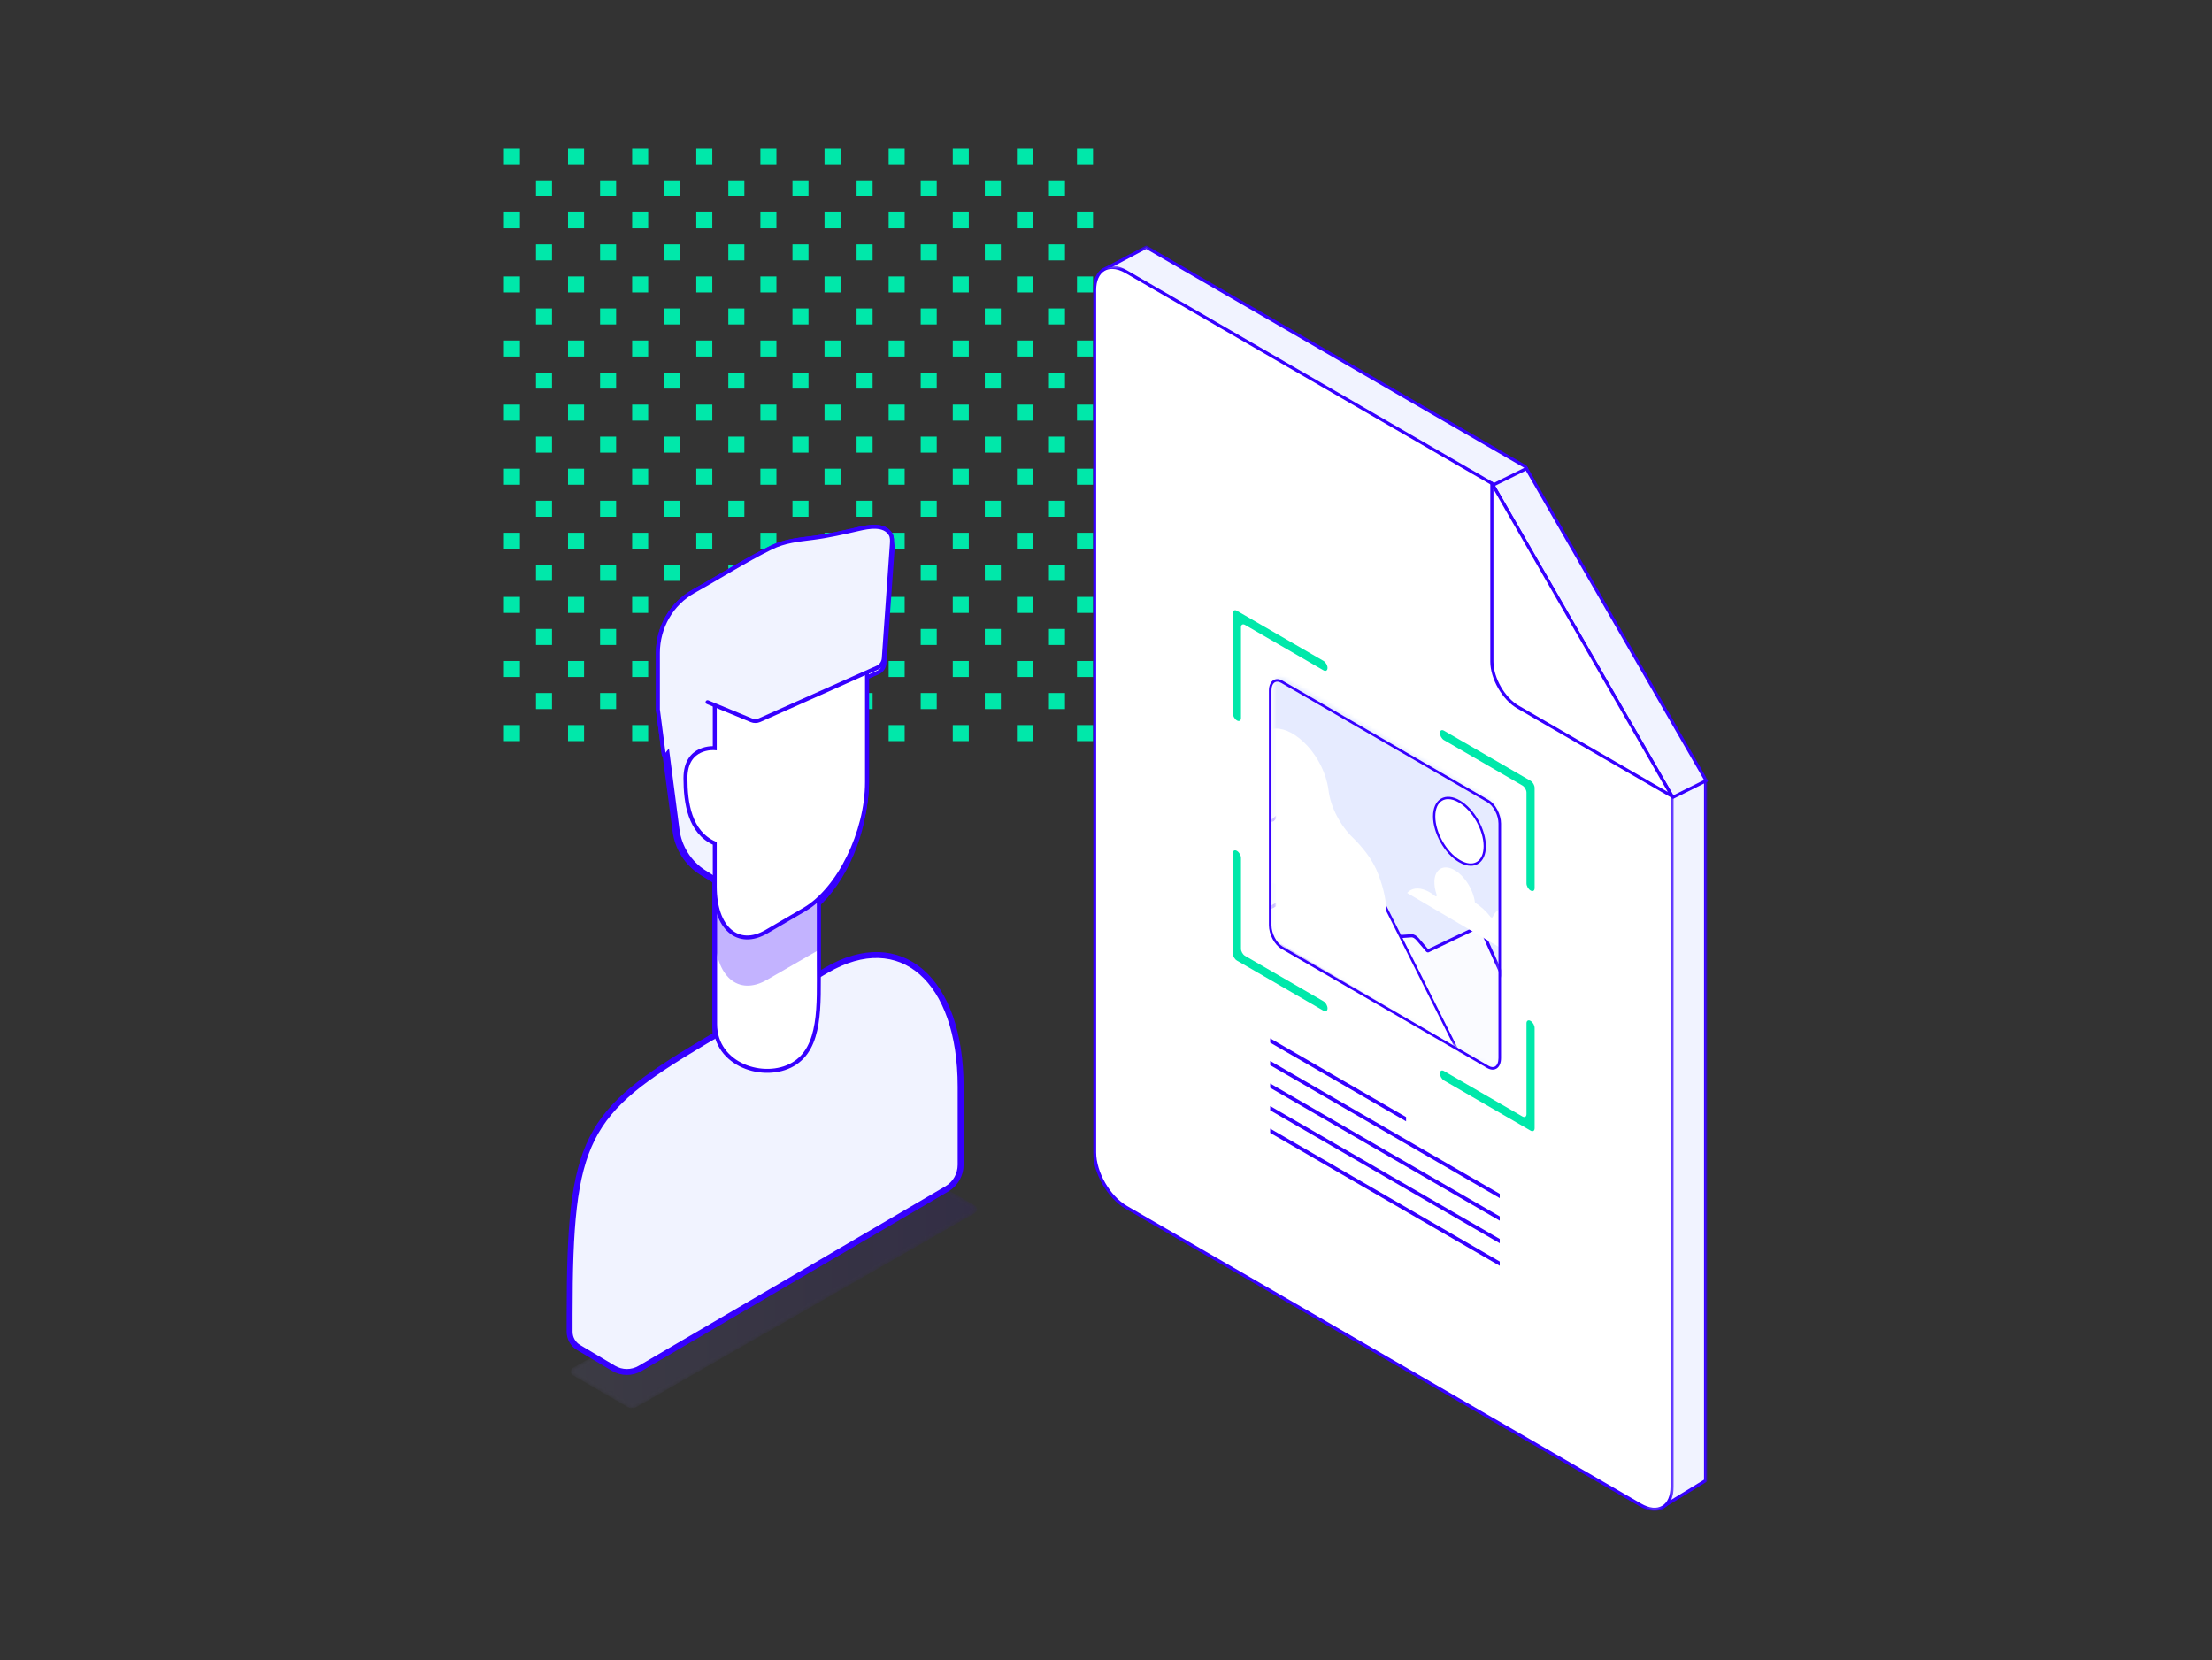 <?xml version="1.0" encoding="UTF-8"?>
<svg width="597px" height="448px" viewBox="0 0 597 448" version="1.1" xmlns="http://www.w3.org/2000/svg" xmlns:xlink="http://www.w3.org/1999/xlink">
    <rect x="0" y="0" width="597" height="448" fill="#333333" stroke="none"/>
    <title>Assets/Illustration/Form/Demo</title>
    <defs>
        <polygon id="path-1" points="0.477 0.282 164.051 0.282 164.051 341.547 0.477 341.547"></polygon>
        <polygon id="path-3" points="0.001 0.62 156.706 0.62 156.706 336.669 0.001 336.669"></polygon>
        <path d="M0.657,3.583 L0.657,67.141 C0.657,69.484 2.053,72.205 3.773,73.218 L3.773,73.218 L58.681,105.567 C60.402,106.582 61.798,105.504 61.798,103.163 L61.798,103.163 L61.798,39.602 C61.798,37.261 60.402,34.54 58.681,33.527 L58.681,33.527 L3.773,1.179 C3.334,0.919 2.916,0.797 2.536,0.797 L2.536,0.797 C1.431,0.797 0.657,1.839 0.657,3.583 L0.657,3.583 Z" id="path-5"></path>
        <path d="M0.657,3.583 L0.657,67.141 C0.657,69.484 2.053,72.205 3.773,73.218 L3.773,73.218 L58.681,105.567 C60.402,106.582 61.798,105.504 61.798,103.163 L61.798,103.163 L61.798,39.602 C61.798,37.261 60.402,34.54 58.681,33.527 L58.681,33.527 L3.773,1.179 C3.334,0.919 2.916,0.797 2.536,0.797 L2.536,0.797 C1.431,0.797 0.657,1.839 0.657,3.583 L0.657,3.583 Z" id="path-7"></path>
        <path d="M0.657,3.583 L0.657,67.141 C0.657,69.484 2.053,72.205 3.773,73.218 L3.773,73.218 L58.681,105.567 C60.402,106.582 61.798,105.504 61.798,103.163 L61.798,103.163 L61.798,39.602 C61.798,37.261 60.402,34.54 58.681,33.527 L58.681,33.527 L3.773,1.179 C3.334,0.919 2.916,0.797 2.536,0.797 L2.536,0.797 C1.431,0.797 0.657,1.839 0.657,3.583 L0.657,3.583 Z" id="path-9"></path>
        <path d="M0.657,3.583 L0.657,67.141 C0.657,69.484 2.053,72.205 3.773,73.218 L3.773,73.218 L58.681,105.567 C60.402,106.582 61.798,105.504 61.798,103.163 L61.798,103.163 L61.798,39.602 C61.798,37.261 60.402,34.54 58.681,33.527 L58.681,33.527 L3.773,1.179 C3.334,0.919 2.916,0.797 2.536,0.797 L2.536,0.797 C1.431,0.797 0.657,1.839 0.657,3.583 L0.657,3.583 Z" id="path-11"></path>
        <path d="M0.657,3.583 L0.657,67.141 C0.657,69.484 2.053,72.205 3.773,73.218 L3.773,73.218 L58.681,105.567 C60.402,106.582 61.798,105.504 61.798,103.163 L61.798,103.163 L61.798,39.602 C61.798,37.261 60.402,34.54 58.681,33.527 L58.681,33.527 L3.773,1.179 C3.334,0.919 2.916,0.797 2.536,0.797 L2.536,0.797 C1.431,0.797 0.657,1.839 0.657,3.583" id="path-13"></path>
        <path d="M0.657,3.583 L0.657,67.141 C0.657,69.484 2.053,72.205 3.773,73.218 L3.773,73.218 L58.681,105.567 C60.402,106.582 61.798,105.504 61.798,103.163 L61.798,103.163 L61.798,39.602 C61.798,37.261 60.402,34.54 58.681,33.527 L58.681,33.527 L3.773,1.179 C3.334,0.919 2.916,0.797 2.536,0.797 L2.536,0.797 C1.431,0.797 0.657,1.839 0.657,3.583 L0.657,3.583 Z" id="path-15"></path>
        <path d="M0.657,3.583 L0.657,67.141 C0.657,69.484 2.053,72.205 3.773,73.218 L3.773,73.218 L58.681,105.567 C60.402,106.582 61.798,105.504 61.798,103.163 L61.798,103.163 L61.798,39.602 C61.798,37.261 60.402,34.54 58.681,33.527 L58.681,33.527 L3.773,1.179 C3.334,0.919 2.916,0.797 2.536,0.797 L2.536,0.797 C1.431,0.797 0.657,1.839 0.657,3.583" id="path-17"></path>
        <path d="M0.657,3.583 L0.657,67.141 C0.657,69.484 2.053,72.205 3.773,73.218 L3.773,73.218 L58.681,105.567 C60.402,106.582 61.798,105.504 61.798,103.163 L61.798,103.163 L61.798,39.602 C61.798,37.261 60.402,34.54 58.681,33.527 L58.681,33.527 L3.773,1.179 C3.334,0.919 2.916,0.797 2.536,0.797 L2.536,0.797 C1.431,0.797 0.657,1.839 0.657,3.583" id="path-19"></path>
        <path d="M0.657,3.583 L0.657,67.141 C0.657,69.484 2.053,72.205 3.773,73.218 L3.773,73.218 L58.681,105.567 C60.402,106.582 61.798,105.504 61.798,103.163 L61.798,103.163 L61.798,39.602 C61.798,37.261 60.402,34.54 58.681,33.527 L58.681,33.527 L3.773,1.179 C3.334,0.919 2.916,0.797 2.536,0.797 L2.536,0.797 C1.431,0.797 0.657,1.839 0.657,3.583" id="path-21"></path>
        <path d="M0.657,3.583 L0.657,67.141 C0.657,69.484 2.053,72.205 3.773,73.218 L3.773,73.218 L58.681,105.567 C60.402,106.582 61.798,105.504 61.798,103.163 L61.798,103.163 L61.798,39.602 C61.798,37.261 60.402,34.54 58.681,33.527 L58.681,33.527 L3.773,1.179 C3.334,0.919 2.916,0.797 2.536,0.797 L2.536,0.797 C1.431,0.797 0.657,1.839 0.657,3.583 L0.657,3.583 Z" id="path-23"></path>
        <path d="M94.646,0.947 L109.103,9.343 C109.893,9.795 109.894,10.923 109.104,11.377 L17.905,63.646 C17.082,64.117 16.066,64.118 15.242,63.647 L0.654,55.175 C-0.137,54.723 -0.137,53.592 0.654,53.14 L91.986,0.947" id="path-25"></path>
        <linearGradient x1="100%" y1="50%" x2="0%" y2="50%" id="linearGradient-27">
            <stop stop-color="#3600FF" offset="0%"></stop>
            <stop stop-color="#9790F2" offset="100%"></stop>
        </linearGradient>
    </defs>
    <g id="Assets/Illustration/Form/Demo" stroke="none" stroke-width="1" fill="none" fill-rule="evenodd">
        <g id="Group" transform="translate(136, 40)">
            <g fill="#00E8AA" id="square-green">
                <path d="M4.327,155.676 L4.327,160 L0,160 L0,155.676 L4.327,155.676 Z M21.633,155.676 L21.633,160 L17.306,160 L17.306,155.676 L21.633,155.676 Z M38.939,155.676 L38.939,160 L34.612,160 L34.612,155.676 L38.939,155.676 Z M108.163,155.676 L108.163,160 L103.837,160 L103.837,155.676 L108.163,155.676 Z M56.245,155.676 L56.245,160 L51.918,160 L51.918,155.676 L56.245,155.676 Z M125.469,155.676 L125.469,160 L121.143,160 L121.143,155.676 L125.469,155.676 Z M73.551,155.676 L73.551,160 L69.224,160 L69.224,155.676 L73.551,155.676 Z M142.776,155.676 L142.776,160 L138.449,160 L138.449,155.676 L142.776,155.676 Z M90.857,155.676 L90.857,160 L86.531,160 L86.531,155.676 L90.857,155.676 Z M159,155.676 L159,160 L154.673,160 L154.673,155.676 L159,155.676 Z M12.98,147.027 L12.98,151.351 L8.653,151.351 L8.653,147.027 L12.98,147.027 Z M30.286,147.027 L30.286,151.351 L25.959,151.351 L25.959,147.027 L30.286,147.027 Z M99.51,147.027 L99.51,151.351 L95.184,151.351 L95.184,147.027 L99.51,147.027 Z M47.592,147.027 L47.592,151.351 L43.265,151.351 L43.265,147.027 L47.592,147.027 Z M116.816,147.027 L116.816,151.351 L112.49,151.351 L112.49,147.027 L116.816,147.027 Z M64.898,147.027 L64.898,151.351 L60.571,151.351 L60.571,147.027 L64.898,147.027 Z M134.122,147.027 L134.122,151.351 L129.796,151.351 L129.796,147.027 L134.122,147.027 Z M82.204,147.027 L82.204,151.351 L77.878,151.351 L77.878,147.027 L82.204,147.027 Z M151.429,147.027 L151.429,151.351 L147.102,151.351 L147.102,147.027 L151.429,147.027 Z M90.857,138.378 L90.857,142.703 L86.531,142.703 L86.531,138.378 L90.857,138.378 Z M159,138.378 L159,142.703 L154.673,142.703 L154.673,138.378 L159,138.378 Z M4.327,138.378 L4.327,142.703 L0,142.703 L0,138.378 L4.327,138.378 Z M21.633,138.378 L21.633,142.703 L17.306,142.703 L17.306,138.378 L21.633,138.378 Z M38.939,138.378 L38.939,142.703 L34.612,142.703 L34.612,138.378 L38.939,138.378 Z M108.163,138.378 L108.163,142.703 L103.837,142.703 L103.837,138.378 L108.163,138.378 Z M56.245,138.378 L56.245,142.703 L51.918,142.703 L51.918,138.378 L56.245,138.378 Z M125.469,138.378 L125.469,142.703 L121.143,142.703 L121.143,138.378 L125.469,138.378 Z M73.551,138.378 L73.551,142.703 L69.224,142.703 L69.224,138.378 L73.551,138.378 Z M142.776,138.378 L142.776,142.703 L138.449,142.703 L138.449,138.378 L142.776,138.378 Z M12.98,129.73 L12.98,134.054 L8.653,134.054 L8.653,129.73 L12.98,129.73 Z M30.286,129.73 L30.286,134.054 L25.959,134.054 L25.959,129.73 L30.286,129.73 Z M99.51,129.73 L99.51,134.054 L95.184,134.054 L95.184,129.73 L99.51,129.73 Z M47.592,129.73 L47.592,134.054 L43.265,134.054 L43.265,129.73 L47.592,129.73 Z M116.816,129.73 L116.816,134.054 L112.49,134.054 L112.49,129.73 L116.816,129.73 Z M64.898,129.73 L64.898,134.054 L60.571,134.054 L60.571,129.73 L64.898,129.73 Z M134.122,129.73 L134.122,134.054 L129.796,134.054 L129.796,129.73 L134.122,129.73 Z M82.204,129.73 L82.204,134.054 L77.878,134.054 L77.878,129.73 L82.204,129.73 Z M151.429,129.73 L151.429,134.054 L147.102,134.054 L147.102,129.73 L151.429,129.73 Z M21.633,121.081 L21.633,125.405 L17.306,125.405 L17.306,121.081 L21.633,121.081 Z M73.551,121.081 L73.551,125.405 L69.224,125.405 L69.224,121.081 L73.551,121.081 Z M142.776,121.081 L142.776,125.405 L138.449,125.405 L138.449,121.081 L142.776,121.081 Z M90.857,121.081 L90.857,125.405 L86.531,125.405 L86.531,121.081 L90.857,121.081 Z M4.327,121.081 L4.327,125.405 L0,125.405 L0,121.081 L4.327,121.081 Z M38.939,121.081 L38.939,125.405 L34.612,125.405 L34.612,121.081 L38.939,121.081 Z M56.245,121.081 L56.245,125.405 L51.918,125.405 L51.918,121.081 L56.245,121.081 Z M125.469,121.081 L125.469,125.405 L121.143,125.405 L121.143,121.081 L125.469,121.081 Z M159,121.081 L159,125.405 L154.673,125.405 L154.673,121.081 L159,121.081 Z M108.163,121.081 L108.163,125.405 L103.837,125.405 L103.837,121.081 L108.163,121.081 Z M30.286,112.432 L30.286,116.757 L25.959,116.757 L25.959,112.432 L30.286,112.432 Z M99.51,112.432 L99.51,116.757 L95.184,116.757 L95.184,112.432 L99.51,112.432 Z M47.592,112.432 L47.592,116.757 L43.265,116.757 L43.265,112.432 L47.592,112.432 Z M116.816,112.432 L116.816,116.757 L112.49,116.757 L112.49,112.432 L116.816,112.432 Z M64.898,112.432 L64.898,116.757 L60.571,116.757 L60.571,112.432 L64.898,112.432 Z M134.122,112.432 L134.122,116.757 L129.796,116.757 L129.796,112.432 L134.122,112.432 Z M82.204,112.432 L82.204,116.757 L77.878,116.757 L77.878,112.432 L82.204,112.432 Z M151.429,112.432 L151.429,116.757 L147.102,116.757 L147.102,112.432 L151.429,112.432 Z M12.98,112.432 L12.98,116.757 L8.653,116.757 L8.653,112.432 L12.98,112.432 Z M4.327,103.784 L4.327,108.108 L0,108.108 L0,103.784 L4.327,103.784 Z M108.163,103.784 L108.163,108.108 L103.837,108.108 L103.837,103.784 L108.163,103.784 Z M38.939,103.784 L38.939,108.108 L34.612,108.108 L34.612,103.784 L38.939,103.784 Z M125.469,103.784 L125.469,108.108 L121.143,108.108 L121.143,103.784 L125.469,103.784 Z M159,103.784 L159,108.108 L154.673,108.108 L154.673,103.784 L159,103.784 Z M73.551,103.784 L73.551,108.108 L69.224,108.108 L69.224,103.784 L73.551,103.784 Z M21.633,103.784 L21.633,108.108 L17.306,108.108 L17.306,103.784 L21.633,103.784 Z M142.776,103.784 L142.776,108.108 L138.449,108.108 L138.449,103.784 L142.776,103.784 Z M56.245,103.784 L56.245,108.108 L51.918,108.108 L51.918,103.784 L56.245,103.784 Z M90.857,103.784 L90.857,108.108 L86.531,108.108 L86.531,103.784 L90.857,103.784 Z M99.51,95.135 L99.51,99.459 L95.184,99.459 L95.184,95.135 L99.51,95.135 Z M47.592,95.135 L47.592,99.459 L43.265,99.459 L43.265,95.135 L47.592,95.135 Z M116.816,95.135 L116.816,99.459 L112.49,99.459 L112.49,95.135 L116.816,95.135 Z M64.898,95.135 L64.898,99.459 L60.571,99.459 L60.571,95.135 L64.898,95.135 Z M134.122,95.135 L134.122,99.459 L129.796,99.459 L129.796,95.135 L134.122,95.135 Z M82.204,95.135 L82.204,99.459 L77.878,99.459 L77.878,95.135 L82.204,95.135 Z M151.429,95.135 L151.429,99.459 L147.102,99.459 L147.102,95.135 L151.429,95.135 Z M12.98,95.135 L12.98,99.459 L8.653,99.459 L8.653,95.135 L12.98,95.135 Z M30.286,95.135 L30.286,99.459 L25.959,99.459 L25.959,95.135 L30.286,95.135 Z M21.633,86.486 L21.633,90.811 L17.306,90.811 L17.306,86.486 L21.633,86.486 Z M38.939,86.486 L38.939,90.811 L34.612,90.811 L34.612,86.486 L38.939,86.486 Z M108.163,86.486 L108.163,90.811 L103.837,90.811 L103.837,86.486 L108.163,86.486 Z M56.245,86.486 L56.245,90.811 L51.918,90.811 L51.918,86.486 L56.245,86.486 Z M125.469,86.486 L125.469,90.811 L121.143,90.811 L121.143,86.486 L125.469,86.486 Z M73.551,86.486 L73.551,90.811 L69.224,90.811 L69.224,86.486 L73.551,86.486 Z M142.776,86.486 L142.776,90.811 L138.449,90.811 L138.449,86.486 L142.776,86.486 Z M90.857,86.486 L90.857,90.811 L86.531,90.811 L86.531,86.486 L90.857,86.486 Z M159,86.486 L159,90.811 L154.673,90.811 L154.673,86.486 L159,86.486 Z M4.327,86.486 L4.327,90.811 L0,90.811 L0,86.486 L4.327,86.486 Z M82.204,77.838 L82.204,82.162 L77.878,82.162 L77.878,77.838 L82.204,77.838 Z M12.98,77.838 L12.98,82.162 L8.653,82.162 L8.653,77.838 L12.98,77.838 Z M99.51,77.838 L99.51,82.162 L95.184,82.162 L95.184,77.838 L99.51,77.838 Z M116.816,77.838 L116.816,82.162 L112.49,82.162 L112.49,77.838 L116.816,77.838 Z M134.122,77.838 L134.122,82.162 L129.796,82.162 L129.796,77.838 L134.122,77.838 Z M64.898,77.838 L64.898,82.162 L60.571,82.162 L60.571,77.838 L64.898,77.838 Z M47.592,77.838 L47.592,82.162 L43.265,82.162 L43.265,77.838 L47.592,77.838 Z M30.286,77.838 L30.286,82.162 L25.959,82.162 L25.959,77.838 L30.286,77.838 Z M151.429,77.838 L151.429,82.162 L147.102,82.162 L147.102,77.838 L151.429,77.838 Z M142.776,69.189 L142.776,73.514 L138.449,73.514 L138.449,69.189 L142.776,69.189 Z M56.245,69.189 L56.245,73.514 L51.918,73.514 L51.918,69.189 L56.245,69.189 Z M108.163,69.189 L108.163,73.514 L103.837,73.514 L103.837,69.189 L108.163,69.189 Z M4.327,69.189 L4.327,73.514 L0,73.514 L0,69.189 L4.327,69.189 Z M125.469,69.189 L125.469,73.514 L121.143,73.514 L121.143,69.189 L125.469,69.189 Z M73.551,69.189 L73.551,73.514 L69.224,73.514 L69.224,69.189 L73.551,69.189 Z M38.939,69.189 L38.939,73.514 L34.612,73.514 L34.612,69.189 L38.939,69.189 Z M90.857,69.189 L90.857,73.514 L86.531,73.514 L86.531,69.189 L90.857,69.189 Z M21.633,69.189 L21.633,73.514 L17.306,73.514 L17.306,69.189 L21.633,69.189 Z M159,69.189 L159,73.514 L154.673,73.514 L154.673,69.189 L159,69.189 Z M99.51,60.541 L99.51,64.865 L95.184,64.865 L95.184,60.541 L99.51,60.541 Z M134.122,60.541 L134.122,64.865 L129.796,64.865 L129.796,60.541 L134.122,60.541 Z M30.286,60.541 L30.286,64.865 L25.959,64.865 L25.959,60.541 L30.286,60.541 Z M82.204,60.541 L82.204,64.865 L77.878,64.865 L77.878,60.541 L82.204,60.541 Z M47.592,60.541 L47.592,64.865 L43.265,64.865 L43.265,60.541 L47.592,60.541 Z M151.429,60.541 L151.429,64.865 L147.102,64.865 L147.102,60.541 L151.429,60.541 Z M12.98,60.541 L12.98,64.865 L8.653,64.865 L8.653,60.541 L12.98,60.541 Z M64.898,60.541 L64.898,64.865 L60.571,64.865 L60.571,60.541 L64.898,60.541 Z M116.816,60.541 L116.816,64.865 L112.49,64.865 L112.49,60.541 L116.816,60.541 Z M73.551,51.892 L73.551,56.216 L69.224,56.216 L69.224,51.892 L73.551,51.892 Z M125.469,51.892 L125.469,56.216 L121.143,56.216 L121.143,51.892 L125.469,51.892 Z M4.327,51.892 L4.327,56.216 L0,56.216 L0,51.892 L4.327,51.892 Z M38.939,51.892 L38.939,56.216 L34.612,56.216 L34.612,51.892 L38.939,51.892 Z M56.245,51.892 L56.245,56.216 L51.918,56.216 L51.918,51.892 L56.245,51.892 Z M21.633,51.892 L21.633,56.216 L17.306,56.216 L17.306,51.892 L21.633,51.892 Z M108.163,51.892 L108.163,56.216 L103.837,56.216 L103.837,51.892 L108.163,51.892 Z M90.857,51.892 L90.857,56.216 L86.531,56.216 L86.531,51.892 L90.857,51.892 Z M142.776,51.892 L142.776,56.216 L138.449,56.216 L138.449,51.892 L142.776,51.892 Z M159,51.892 L159,56.216 L154.673,56.216 L154.673,51.892 L159,51.892 Z M151.429,43.243 L151.429,47.568 L147.102,47.568 L147.102,43.243 L151.429,43.243 Z M12.98,43.243 L12.98,47.568 L8.653,47.568 L8.653,43.243 L12.98,43.243 Z M99.51,43.243 L99.51,47.568 L95.184,47.568 L95.184,43.243 L99.51,43.243 Z M116.816,43.243 L116.816,47.568 L112.49,47.568 L112.49,43.243 L116.816,43.243 Z M134.122,43.243 L134.122,47.568 L129.796,47.568 L129.796,43.243 L134.122,43.243 Z M82.204,43.243 L82.204,47.568 L77.878,47.568 L77.878,43.243 L82.204,43.243 Z M30.286,43.243 L30.286,47.568 L25.959,47.568 L25.959,43.243 L30.286,43.243 Z M64.898,43.243 L64.898,47.568 L60.571,47.568 L60.571,43.243 L64.898,43.243 Z M47.592,43.243 L47.592,47.568 L43.265,47.568 L43.265,43.243 L47.592,43.243 Z M159,34.595 L159,38.919 L154.673,38.919 L154.673,34.595 L159,34.595 Z M21.633,34.595 L21.633,38.919 L17.306,38.919 L17.306,34.595 L21.633,34.595 Z M125.469,34.595 L125.469,38.919 L121.143,38.919 L121.143,34.595 L125.469,34.595 Z M38.939,34.595 L38.939,38.919 L34.612,38.919 L34.612,34.595 L38.939,34.595 Z M4.327,34.595 L4.327,38.919 L0,38.919 L0,34.595 L4.327,34.595 Z M73.551,34.595 L73.551,38.919 L69.224,38.919 L69.224,34.595 L73.551,34.595 Z M56.245,34.595 L56.245,38.919 L51.918,38.919 L51.918,34.595 L56.245,34.595 Z M90.857,34.595 L90.857,38.919 L86.531,38.919 L86.531,34.595 L90.857,34.595 Z M108.163,34.595 L108.163,38.919 L103.837,38.919 L103.837,34.595 L108.163,34.595 Z M142.776,34.595 L142.776,38.919 L138.449,38.919 L138.449,34.595 L142.776,34.595 Z M12.98,25.946 L12.98,30.27 L8.653,30.27 L8.653,25.946 L12.98,25.946 Z M116.816,25.946 L116.816,30.27 L112.49,30.27 L112.49,25.946 L116.816,25.946 Z M64.898,25.946 L64.898,30.27 L60.571,30.27 L60.571,25.946 L64.898,25.946 Z M134.122,25.946 L134.122,30.27 L129.796,30.27 L129.796,25.946 L134.122,25.946 Z M82.204,25.946 L82.204,30.27 L77.878,30.27 L77.878,25.946 L82.204,25.946 Z M151.429,25.946 L151.429,30.27 L147.102,30.27 L147.102,25.946 L151.429,25.946 Z M30.286,25.946 L30.286,30.27 L25.959,30.27 L25.959,25.946 L30.286,25.946 Z M99.51,25.946 L99.51,30.27 L95.184,30.27 L95.184,25.946 L99.51,25.946 Z M47.592,25.946 L47.592,30.27 L43.265,30.27 L43.265,25.946 L47.592,25.946 Z M4.327,17.297 L4.327,21.622 L0,21.622 L0,17.297 L4.327,17.297 Z M56.245,17.297 L56.245,21.622 L51.918,21.622 L51.918,17.297 L56.245,17.297 Z M73.551,17.297 L73.551,21.622 L69.224,21.622 L69.224,17.297 L73.551,17.297 Z M90.857,17.297 L90.857,21.622 L86.531,21.622 L86.531,17.297 L90.857,17.297 Z M108.163,17.297 L108.163,21.622 L103.837,21.622 L103.837,17.297 L108.163,17.297 Z M125.469,17.297 L125.469,21.622 L121.143,21.622 L121.143,17.297 L125.469,17.297 Z M142.776,17.297 L142.776,21.622 L138.449,21.622 L138.449,17.297 L142.776,17.297 Z M159,17.297 L159,21.622 L154.673,21.622 L154.673,17.297 L159,17.297 Z M21.633,17.297 L21.633,21.622 L17.306,21.622 L17.306,17.297 L21.633,17.297 Z M38.939,17.297 L38.939,21.622 L34.612,21.622 L34.612,17.297 L38.939,17.297 Z M12.98,8.649 L12.98,12.973 L8.653,12.973 L8.653,8.649 L12.98,8.649 Z M47.592,8.649 L47.592,12.973 L43.265,12.973 L43.265,8.649 L47.592,8.649 Z M116.816,8.649 L116.816,12.973 L112.49,12.973 L112.49,8.649 L116.816,8.649 Z M64.898,8.649 L64.898,12.973 L60.571,12.973 L60.571,8.649 L64.898,8.649 Z M134.122,8.649 L134.122,12.973 L129.796,12.973 L129.796,8.649 L134.122,8.649 Z M82.204,8.649 L82.204,12.973 L77.878,12.973 L77.878,8.649 L82.204,8.649 Z M151.429,8.649 L151.429,12.973 L147.102,12.973 L147.102,8.649 L151.429,8.649 Z M30.286,8.649 L30.286,12.973 L25.959,12.973 L25.959,8.649 L30.286,8.649 Z M99.51,8.649 L99.51,12.973 L95.184,12.973 L95.184,8.649 L99.51,8.649 Z M4.327,0 L4.327,4.324 L0,4.324 L0,0 L4.327,0 Z M21.633,0 L21.633,4.324 L17.306,4.324 L17.306,0 L21.633,0 Z M38.939,0 L38.939,4.324 L34.612,4.324 L34.612,0 L38.939,0 Z M108.163,0 L108.163,4.324 L103.837,4.324 L103.837,0 L108.163,0 Z M56.245,0 L56.245,4.324 L51.918,4.324 L51.918,0 L56.245,0 Z M125.469,0 L125.469,4.324 L121.143,4.324 L121.143,0 L125.469,0 Z M73.551,0 L73.551,4.324 L69.224,4.324 L69.224,0 L73.551,0 Z M142.776,0 L142.776,4.324 L138.449,4.324 L138.449,0 L142.776,0 Z M90.857,0 L90.857,4.324 L86.531,4.324 L86.531,0 L90.857,0 Z M159,0 L159,4.324 L154.673,4.324 L154.673,0 L159,0 Z" id="Shape"></path>
            </g>
            <g id="Group-77" transform="translate(159, 26)">
                <g id="Group-15">
                    <path d="M165.323,333.587 L152.985,341.122 L148.794,331.032 L15.155,253.661 C12.026,251.85 9.466,247.403 9.466,243.779 L9.466,13.874 L2.597,6.932 L14.37,0.706 L116.683,59.941 L165.323,144.381 L165.323,333.587 Z" id="Fill-1" fill="#F1F3FF"></path>
                    <g id="Group-5" transform="translate(1.696, 0)">
                        <mask id="mask-2" fill="white">
                            <use xlink:href="#path-1"></use>
                        </mask>
                        <g id="Clip-4"></g>
                        <path d="M1.606,7.04 L8.071,13.574 C8.15,13.654 8.194,13.762 8.194,13.873 L8.194,243.779 C8.194,247.276 10.651,251.545 13.672,253.293 L147.311,330.664 C147.391,330.711 147.454,330.783 147.49,330.869 L151.491,340.502 L163.204,333.348 L163.204,144.494 L114.678,60.253 L12.665,1.192 L1.606,7.04 Z M151.289,341.547 C151.246,341.547 151.201,341.541 151.159,341.527 C151.041,341.489 150.946,341.4 150.898,341.286 L146.762,331.329 L13.248,254.029 C9.994,252.146 7.347,247.547 7.347,243.779 L7.347,14.048 L0.601,7.232 C0.506,7.136 0.461,7.001 0.482,6.868 C0.502,6.735 0.584,6.619 0.703,6.556 L12.477,0.331 C12.606,0.264 12.761,0.265 12.886,0.338 L115.2,59.573 C115.264,59.611 115.318,59.664 115.355,59.729 L163.995,144.167 C164.032,144.232 164.052,144.305 164.052,144.38 L164.052,333.586 C164.052,333.735 163.974,333.872 163.848,333.949 L151.51,341.485 C151.443,341.527 151.367,341.547 151.289,341.547 L151.289,341.547 Z" id="Fill-3" fill="#3600FF" mask="url(#mask-2)"></path>
                    </g>
                    <path d="M147.748,340.173 L8.959,259.819 C4.245,257.09 0.424,250.455 0.424,244.997 L0.424,12.26 C0.424,6.802 4.245,4.59 8.959,7.319 L107.641,64.452 L156.281,148.892 L156.281,335.231 C156.281,340.689 152.461,342.902 147.748,340.173" id="Fill-6" fill="#FFFFFF"></path>
                    <g id="Group-10" transform="translate(0, 5.101)">
                        <mask id="mask-4" fill="white">
                            <use xlink:href="#path-3"></use>
                        </mask>
                        <g id="Clip-9"></g>
                        <path d="M5.149,1.471 C4.41,1.471 3.73,1.642 3.136,1.986 C1.661,2.841 0.848,4.677 0.848,7.158 L0.848,239.895 C0.848,245.209 4.581,251.693 9.17,254.35 L147.959,334.704 C150.102,335.943 152.095,336.157 153.57,335.303 C155.046,334.449 155.859,332.612 155.859,330.131 L155.859,143.904 L107.331,59.662 L8.747,2.586 C7.467,1.845 6.243,1.471 5.149,1.471 M151.56,336.669 C150.317,336.669 148.947,336.257 147.536,335.439 L8.747,255.086 C3.924,252.294 0.001,245.48 0.001,239.895 L0.001,7.158 C0.001,4.361 0.964,2.263 2.712,1.25 C4.46,0.238 6.756,0.451 9.17,1.849 L107.854,58.983 C107.918,59.019 107.971,59.074 108.008,59.138 L156.649,143.578 C156.686,143.643 156.706,143.715 156.706,143.79 L156.706,330.131 C156.706,332.929 155.743,335.027 153.994,336.039 C153.268,336.46 152.445,336.669 151.56,336.669" id="Fill-8" fill="#3600FF" mask="url(#mask-4)"></path>
                    </g>
                    <path d="M156.281,148.892 L107.642,64.41 L107.642,112.557 C107.642,117.071 110.801,122.56 114.7,124.818 L156.281,148.892 Z" id="Fill-11" fill="#FFFFFF"></path>
                    <path d="M108.065,65.995 L108.065,112.557 C108.065,116.929 111.137,122.264 114.912,124.45 L155.124,147.73 L108.065,65.995 Z M156.282,149.317 C156.209,149.317 156.136,149.298 156.07,149.26 L114.488,125.185 C110.48,122.864 107.218,117.2 107.218,112.557 L107.218,64.409 C107.218,64.216 107.346,64.048 107.531,63.998 C107.725,63.952 107.913,64.03 108.009,64.196 L156.649,148.679 C156.745,148.846 156.718,149.056 156.582,149.192 C156.5,149.274 156.391,149.317 156.282,149.317 L156.282,149.317 Z" id="Fill-13" fill="#3600FF"></path>
                </g>
                <g id="Group-47" transform="translate(48, 116)">
                    <g id="Group-18">
                        <mask id="mask-6" fill="white">
                            <use xlink:href="#path-5"></use>
                        </mask>
                        <g id="Clip-17"></g>
                        <polygon id="Fill-16" fill="#E6EBFF" mask="url(#mask-6)" points="-11.837 74.899 75.752 126.501 75.752 41.207 -11.837 -10.396"></polygon>
                    </g>
                    <g id="Group-21">
                        <mask id="mask-8" fill="white">
                            <use xlink:href="#path-7"></use>
                        </mask>
                        <g id="Clip-20"></g>
                        <path d="M-11.42,74.652 L75.335,125.763 L75.335,41.452 L-11.42,-9.659 L-11.42,74.652 Z M76.169,127.238 L75.544,126.868 L-12.254,75.145 L-12.254,-11.134 L-11.628,-10.765 L76.169,40.96 L76.169,127.238 Z" id="Fill-19" fill="#3600FF" mask="url(#mask-8)"></path>
                    </g>
                    <g id="Group-28">
                        <g id="Group-24">
                            <mask id="mask-10" fill="white">
                                <use xlink:href="#path-9"></use>
                            </mask>
                            <g id="Clip-23"></g>
                            <path d="M89.721,114.364 L71.576,88.466 C71.181,87.903 70.642,87.471 70.142,87.319 L64.51,85.606 C64.413,85.577 64.309,85.475 64.256,85.36 L57.487,70.283 C56.96,69.109 55.727,68.259 55.031,68.592 L42.443,74.601 C42.371,74.635 42.254,74.582 42.164,74.476 L39.607,71.474 C39.094,70.872 38.45,70.509 37.955,70.544 L23.136,71.573 L15.625,61.406 L1.922,61.847 L-7.822,67.093 L90.126,124.799 L89.721,114.364 Z" id="Fill-22" fill="#FAFBFF" mask="url(#mask-10)"></path>
                        </g>
                        <g id="Group-27">
                            <mask id="mask-12" fill="white">
                                <use xlink:href="#path-11"></use>
                            </mask>
                            <g id="Clip-26"></g>
                            <path d="M-6.959,67.11 L89.68,124.043 L89.309,114.508 L71.236,88.714 C70.897,88.229 70.432,87.851 70.023,87.727 L64.392,86.015 C64.176,85.948 63.98,85.765 63.878,85.535 L57.109,70.461 C56.817,69.811 56.232,69.214 55.688,69.01 C55.49,68.936 55.32,68.925 55.208,68.977 L42.619,74.986 C42.368,75.102 42.067,75.014 41.848,74.755 L39.292,71.753 C38.809,71.186 38.28,70.947 37.983,70.968 L22.938,72.014 L15.421,61.84 L2.031,62.269 L-6.959,67.11 Z M90.573,125.554 L89.918,125.167 L-8.685,67.077 L1.813,61.424 L15.828,60.974 L23.333,71.132 L37.926,70.118 C38.566,70.076 39.32,70.488 39.923,71.194 L42.428,74.137 L54.854,68.205 C55.171,68.053 55.56,68.054 55.976,68.211 C56.736,68.496 57.478,69.24 57.867,70.107 L64.636,85.183 L70.261,86.911 C70.847,87.089 71.467,87.578 71.916,88.218 L90.133,114.22 L90.573,125.554 Z" id="Fill-25" fill="#3600FF" mask="url(#mask-12)"></path>
                        </g>
                    </g>
                    <g id="Group-31">
                        <mask id="mask-14" fill="white">
                            <use xlink:href="#path-13"></use>
                        </mask>
                        <g id="Clip-30"></g>
                        <path d="M-9.237,41.863 L0.446,39.388 C0.538,39.382 0.613,39.334 0.657,39.249 L8.769,31.59 C9.481,30.847 10.843,31.503 11.384,33.099 L19.913,58.223 C20.059,58.65 20.438,58.962 20.682,58.855 L26.389,56.364 C27.004,56.097 27.937,56.733 28.459,57.777 L52.409,105.569 L-9.574,69.052 C-9.574,69.052 -9.237,43.054 -9.237,41.863" id="Fill-29" fill="#FFFFFF" mask="url(#mask-14)"></path>
                    </g>
                    <g id="Group-34">
                        <mask id="mask-16" fill="white">
                            <use xlink:href="#path-15"></use>
                        </mask>
                        <g id="Clip-33"></g>
                        <path d="M-9.242,68.86 L51.61,104.711 L28.167,57.93 C27.703,57 26.909,56.502 26.52,56.673 L20.812,59.164 C20.65,59.235 20.467,59.228 20.282,59.144 C19.987,59.011 19.727,58.699 19.603,58.333 L11.075,33.209 C10.735,32.211 10.109,31.742 9.676,31.643 C9.49,31.6 9.222,31.596 9.005,31.825 L0.914,39.464 C0.809,39.62 0.647,39.713 0.461,39.721 L-8.911,42.125 C-8.934,44.95 -9.213,66.556 -9.242,68.86 L-9.242,68.86 Z M53.209,106.427 L-9.905,69.244 L-9.902,69.048 C-9.899,68.788 -9.566,43.038 -9.566,41.863 L-9.566,41.601 L0.435,39.002 L8.546,31.343 C8.869,31.007 9.325,30.875 9.82,30.988 C10.62,31.17 11.338,31.938 11.696,32.99 L20.225,58.114 C20.317,58.385 20.514,58.536 20.579,58.541 L26.26,56.056 C27.05,55.714 28.141,56.404 28.752,57.624 L53.209,106.427 Z" id="Fill-32" fill="#3600FF" mask="url(#mask-16)"></path>
                    </g>
                    <g id="Group-37">
                        <mask id="mask-18" fill="white">
                            <use xlink:href="#path-17"></use>
                        </mask>
                        <g id="Clip-36"></g>
                        <path d="M44.066,38.322 C44.066,42.765 47.122,48.167 50.893,50.388 C54.662,52.609 57.718,50.808 57.718,46.365 C57.718,41.923 54.662,36.522 50.893,34.3 C47.122,32.079 44.066,33.879 44.066,38.322" id="Fill-35" fill="#FFFFFF" mask="url(#mask-18)"></path>
                    </g>
                    <g id="Group-40">
                        <mask id="mask-20" fill="white">
                            <use xlink:href="#path-19"></use>
                        </mask>
                        <g id="Clip-39"></g>
                        <path d="M47.844,33.661 C47.248,33.661 46.7,33.801 46.219,34.084 C45.029,34.785 44.374,36.29 44.374,38.322 C44.374,42.657 47.367,47.947 51.046,50.115 C52.77,51.131 54.374,51.304 55.566,50.604 C56.756,49.902 57.412,48.398 57.412,46.366 C57.412,42.03 54.418,36.74 50.738,34.572 C49.71,33.966 48.725,33.661 47.844,33.661 M53.942,51.656 C52.952,51.656 51.863,51.321 50.738,50.659 C46.889,48.392 43.758,42.857 43.758,38.322 C43.758,36.056 44.523,34.358 45.912,33.54 C47.299,32.722 49.124,32.897 51.046,34.028 C54.895,36.296 58.027,41.831 58.027,46.366 C58.027,48.631 57.262,50.329 55.873,51.147 C55.297,51.487 54.644,51.656 53.942,51.656" id="Fill-38" fill="#3600FF" mask="url(#mask-20)"></path>
                    </g>
                    <g id="Group-43">
                        <mask id="mask-22" fill="white">
                            <use xlink:href="#path-21"></use>
                        </mask>
                        <g id="Clip-42"></g>
                        <path d="M25.768,48.197 C24.563,46.622 23.357,45.268 22.168,44.119 C18.741,40.811 16.142,35.856 15.565,31.333 C15.485,30.706 15.368,30.048 15.213,29.366 C14.275,25.261 11.842,21.044 8.811,18.221 C2.627,12.465 -3.038,13.977 -3.845,20.193 C-3.88,20.173 -3.912,20.15 -3.946,20.131 C-4.803,19.626 -5.642,19.219 -6.458,18.905 C-9.728,17.649 -13.011,14.271 -15.261,10.07 C-20.267,0.717 -28.939,-6.753 -37.357,-5.401 C-38.524,-5.214 -39.516,-4.622 -40.257,-3.684 C-48.441,6.674 -39.387,27.897 -27.182,35.087 C-25.601,36.02 -24.072,36.653 -22.626,37.004 C-19.43,37.784 -15.982,40.705 -13.459,44.752 C-10.905,48.848 -7.582,52.372 -3.946,54.514 C-2.454,55.393 -1.016,55.977 0.339,56.285 C3.504,57.004 6.941,59.733 9.512,63.705 C11.798,67.235 14.709,70.259 17.88,72.128 C27.658,77.888 34.972,69.76 29.05,54.09 C28.26,52.002 27.124,49.968 25.768,48.197" id="Fill-41" fill="#FFFFFF" mask="url(#mask-22)"></path>
                    </g>
                    <g id="Group-46">
                        <mask id="mask-24" fill="white">
                            <use xlink:href="#path-23"></use>
                        </mask>
                        <g id="Clip-45"></g>
                        <path d="M76.931,82.634 C77.19,81.65 77.296,80.502 77.218,79.202 C76.884,73.713 73.227,67.31 68.732,64.336 C64.758,61.708 61.294,62.391 59.824,65.506 C59.726,65.714 59.455,65.655 59.242,65.384 C58.035,63.846 56.633,62.543 55.135,61.661 C55.116,61.65 55.098,61.642 55.079,61.63 C54.684,58.127 52.22,54.191 49.298,52.671 C46.537,51.236 44.296,52.556 44.135,55.715 C44.076,56.883 44.294,58.149 44.723,59.392 C44.869,59.817 44.629,60.074 44.312,59.814 C43.581,59.218 42.811,58.725 42.02,58.367 C39.827,57.377 37.948,57.657 36.767,58.973 L76.931,82.634 Z" id="Fill-44" fill="#FFFFFF" mask="url(#mask-24)"></path>
                    </g>
                </g>
                <g id="Group-76" transform="translate(37, 60)">
                    <path d="M12.718,57.961 C12.485,57.961 12.269,58.016 12.079,58.127 C11.495,58.465 11.159,59.288 11.159,60.387 L11.159,123.682 C11.159,125.9 12.499,128.48 14.144,129.434 L69.78,161.648 C70.426,162.022 71.037,162.083 71.501,161.815 C72.085,161.477 72.42,160.652 72.42,159.553 L72.42,96.258 C72.42,94.04 71.081,91.46 69.434,90.507 L13.799,58.294 C13.419,58.073 13.051,57.961 12.718,57.961 M70.863,162.674 C70.41,162.674 69.924,162.531 69.434,162.247 L13.799,130.034 C11.963,128.97 10.469,126.121 10.469,123.682 L10.469,60.387 C10.469,59.035 10.93,57.992 11.733,57.526 C12.418,57.13 13.275,57.189 14.144,57.694 L69.78,89.908 C71.616,90.97 73.11,93.819 73.11,96.258 L73.11,159.553 C73.11,160.906 72.649,161.949 71.846,162.414 C71.547,162.587 71.215,162.674 70.863,162.674" id="Fill-48" fill="#3600FF"></path>
                    <polygon id="Fill-50" fill="#3600FF" points="47.489 176.611 10.814 155.375 10.814 154.226 47.489 175.461"></polygon>
                    <polygon id="Fill-52" fill="#3600FF" points="72.765 197.335 10.813 161.464 10.813 160.314 72.765 196.185"></polygon>
                    <polygon id="Fill-54" fill="#3600FF" points="72.765 203.423 10.813 167.553 10.813 166.402 72.765 202.273"></polygon>
                    <polygon id="Fill-56" fill="#3600FF" points="72.765 209.512 10.813 173.642 10.813 172.491 72.765 208.361"></polygon>
                    <polygon id="Fill-58" fill="#3600FF" points="72.765 215.601 10.813 179.731 10.813 178.58 72.765 214.45"></polygon>
                    <path d="M1.83,68.428 L1.83,68.428 C1.224,68.077 0.732,67.223 0.732,66.52 L0.732,39.466 C0.732,38.763 1.224,38.478 1.83,38.829 L25.191,52.355 C25.798,52.707 26.289,53.561 26.289,54.263 C26.289,54.966 25.798,55.251 25.191,54.899 L4.028,42.646 C3.421,42.295 2.929,42.58 2.929,43.282 L2.929,67.792 C2.929,68.495 2.437,68.78 1.83,68.428" id="Fill-60" fill="#00E8AA"></path>
                    <path d="M81.082,114.316 L81.082,114.316 C80.475,113.965 79.983,113.111 79.983,112.408 L79.983,87.897 C79.983,87.195 79.491,86.341 78.885,85.989 L57.721,73.734 C57.114,73.383 56.623,72.53 56.623,71.826 C56.623,71.124 57.114,70.839 57.721,71.19 L81.082,84.717 C81.689,85.069 82.18,85.923 82.18,86.625 L82.18,113.68 C82.18,114.383 81.689,114.667 81.082,114.316" id="Fill-62" fill="#00E8AA"></path>
                    <path d="M25.191,146.757 L1.83,133.231 C1.224,132.88 0.732,132.025 0.732,131.323 L0.732,104.268 C0.732,103.566 1.224,103.281 1.83,103.632 C2.437,103.983 2.929,104.838 2.929,105.54 L2.929,130.051 C2.929,130.753 3.421,131.608 4.028,131.959 L25.191,144.212 C25.798,144.563 26.289,145.417 26.289,146.121 C26.289,146.823 25.798,147.108 25.191,146.757" id="Fill-64" fill="#00E8AA"></path>
                    <path d="M81.082,179.118 L57.721,165.592 C57.114,165.241 56.623,164.386 56.623,163.684 C56.623,162.981 57.114,162.697 57.721,163.048 L78.885,175.302 C79.491,175.653 79.983,175.368 79.983,174.665 L79.983,150.156 C79.983,149.453 80.475,149.169 81.082,149.52 C81.689,149.871 82.18,150.726 82.18,151.428 L82.18,178.482 C82.18,179.184 81.689,179.469 81.082,179.118" id="Fill-66" fill="#00E8AA"></path>
                    <line x1="71.003" y1="4.885" x2="80.021" y2="0.428" id="Fill-68" fill="#FFFFFF"></line>
                    <path d="M71.003,5.308 C70.847,5.308 70.698,5.221 70.624,5.072 C70.521,4.862 70.606,4.608 70.816,4.504 L79.835,0.048 C80.041,-0.056 80.297,0.031 80.4,0.24 C80.504,0.45 80.418,0.704 80.208,0.808 L71.19,5.264 C71.13,5.294 71.065,5.308 71.003,5.308" id="Fill-70" fill="#3600FF"></path>
                    <line x1="128.536" y1="84.658" x2="119.518" y2="89.157" id="Fill-72" fill="#FFFFFF"></line>
                    <path d="M119.519,89.581 C119.363,89.581 119.214,89.495 119.141,89.346 C119.037,89.137 119.121,88.882 119.33,88.778 L128.348,84.277 C128.555,84.172 128.812,84.258 128.914,84.468 C129.018,84.678 128.934,84.932 128.725,85.036 L119.707,89.536 C119.646,89.567 119.582,89.581 119.519,89.581" id="Fill-74" fill="#3600FF"></path>
                </g>
            </g>
            <g id="Group-60" transform="translate(18, 102)">
                <path d="M69.159,120.157 L66.233,121.869 C66.228,121.049 66.225,120.228 66.225,119.411 L66.225,117.612 L66.225,102.642 C73.913,95.883 79.702,82.62 79.702,70.773 L79.702,42.586 C79.702,42.044 79.664,41.507 79.594,40.978 L82.987,39.481 C83.969,39.047 84.632,38.097 84.709,37.014 C85.428,26.891 86.142,16.768 86.879,6.647 C86.946,5.732 86.997,4.748 86.523,3.968 C84.819,1.169 80.536,2 77.941,2.589 C73.821,3.52 69.75,4.452 65.552,4.972 C61.641,5.458 57.998,5.795 54.377,7.554 C47.284,11.003 40.452,15.343 33.526,19.151 C27.583,22.417 23.882,28.723 23.882,35.58 L23.882,50.65 L24.199,53.044 L24.934,58.625 L25.467,62.674 L28.05,82.28 C28.661,86.983 31.326,91.158 35.305,93.646 L38.775,95.815 L38.775,98.43 L38.775,113.71 L38.775,135.464 C38.775,136.282 38.867,137.051 39.004,137.794 L35.841,139.643 C4.218,158.511 0,165.128 0,212.72 L0,217.41 C0,219.059 0.861,220.584 2.261,221.418 L11.706,227.038 C13.845,228.312 16.492,228.321 18.641,227.065 L101.435,178.644 C103.64,177.354 105,174.966 105,172.382 L105,151.311 C105,122.53 88.954,108.58 69.159,120.157" id="Fill-1" fill="#F1F3FF"></path>
                <path d="M69.159,120.157 L66.233,121.869 C66.228,121.049 66.225,120.228 66.225,119.411 L66.225,117.612 L66.225,102.642 C73.913,95.883 79.702,82.62 79.702,70.773 L79.702,42.586 C79.702,42.044 79.664,41.507 79.594,40.978 L82.987,39.481 C83.969,39.047 84.632,38.097 84.709,37.014 C85.428,26.891 86.142,16.768 86.879,6.647 C86.946,5.732 86.997,4.748 86.523,3.968 C84.819,1.169 80.536,2 77.941,2.589 C73.821,3.52 69.75,4.452 65.552,4.972 C61.641,5.458 57.998,5.795 54.377,7.554 C47.284,11.003 40.452,15.343 33.526,19.151 C27.583,22.417 23.882,28.723 23.882,35.58 L23.882,50.65 L24.199,53.044 L24.934,58.625 L25.467,62.674 L28.05,82.28 C28.661,86.983 31.326,91.158 35.305,93.646 L38.775,95.815 L38.775,98.43 L38.775,113.71 L38.775,135.464 C38.775,136.282 38.867,137.051 39.004,137.794 L35.841,139.643 C4.218,158.511 0,165.128 0,212.72 L0,217.41 C0,219.059 0.861,220.584 2.261,221.418 L11.706,227.038 C13.845,228.312 16.492,228.321 18.641,227.065 L101.435,178.644 C103.64,177.354 105,174.966 105,172.382 L105,151.311 C105,122.53 88.954,108.58 69.159,120.157 Z" id="Stroke-3" stroke="#3600FF" stroke-width="1.067" stroke-linecap="round" stroke-linejoin="round"></path>
                <g id="Group-8" transform="translate(39, 95)">
                    <line x1="1.179" y1="0.037" x2="1.179" y2="40.988" id="Fill-5" fill="#F1F3FF"></line>
                    <line x1="1.179" y1="0.037" x2="1.179" y2="40.988" id="Stroke-7" stroke="#3600FF" stroke-width="2.134" stroke-linecap="round"></line>
                </g>
                <path d="M40.319,96 L36.071,93.307 C32.103,90.792 29.447,86.572 28.838,81.818 L25,52.265 L41.455,45 L46,82.899 L40.319,96 Z" id="Fill-9" fill="#F1F3FF"></path>
                <path d="M40.319,96 L36.071,93.307 C32.103,90.792 29.447,86.572 28.838,81.818 L25,52.265 L41.455,45 L46,82.899 L40.319,96 Z" id="Stroke-11" stroke="#3600FF" stroke-width="1.067"></path>
                <g id="Group-15" transform="translate(0, 174)">
                    <mask id="mask-26" fill="white">
                        <use xlink:href="#path-25"></use>
                    </mask>
                    <g id="Clip-14"></g>
                    <path d="M94.646,0.947 L109.103,9.343 C109.893,9.795 109.894,10.923 109.104,11.377 L17.905,63.646 C17.082,64.117 16.066,64.118 15.242,63.647 L0.654,55.175 C-0.137,54.723 -0.137,53.592 0.654,53.14 L91.986,0.947 C92.81,0.477 93.824,0.477 94.646,0.947" id="Fill-13" fill="url(#linearGradient-27)" opacity="0.3" mask="url(#mask-26)"></path>
                </g>
                <path d="M69.159,120.076 L35.841,139.576 C4.218,158.459 0,165.08 0,212.707 L0,217.402 C0,219.052 0.862,220.578 2.261,221.413 L11.706,227.037 C13.845,228.312 16.492,228.321 18.641,227.064 L101.435,178.606 C103.641,177.314 105,174.925 105,172.34 L105,151.253 C105,122.449 88.954,108.49 69.159,120.076" id="Fill-16" fill="#F1F3FF"></path>
                <path d="M69.159,120.076 L35.841,139.576 C4.218,158.459 0,165.08 0,212.707 L0,217.402 C0,219.052 0.862,220.578 2.261,221.413 L11.706,227.037 C13.845,228.312 16.492,228.321 18.641,227.064 L101.435,178.606 C103.641,177.314 105,174.925 105,172.34 L105,151.253 C105,122.449 88.954,108.49 69.159,120.076 Z" id="Stroke-18" stroke="#3600FF" stroke-width="2.134"></path>
                <path d="M39,97.141 L66.982,81 L66.982,118.235 C66.982,129.317 67.711,140.799 59.985,145.257 C52.258,149.714 39,145.458 39,134.375 L39,97.141 Z" id="Fill-20" fill="#FFFFFF"></path>
                <path d="M39,97.141 L66.982,81 L66.982,118.235 C66.982,129.317 67.711,140.799 59.985,145.257 C52.258,149.714 39,145.458 39,134.375 L39,97.141 Z" id="Stroke-22" stroke="#3600FF" stroke-width="1.067"></path>
                <path d="M39,75.156 L67,59 L67,116.353 L53,124.431 C45.268,128.892 39,123.517 39,112.424 L39,75.156 Z" id="Fill-24" fill="#3600FF"></path>
                <path d="M38.908,47.514 L38.908,59.913 C38.908,59.913 31,59.176 31,68.006 C31,74.659 32.136,82.632 38.908,85.605 L38.908,97.268 C38.908,108.488 45.171,113.925 52.896,109.413 L63.094,103.456 C72.431,98.002 80,82.589 80,69.029 L80,40.755 C80,36.469 77.76,32.504 74.113,30.336 L71.293,28.66 C67.599,26.464 63.027,26.446 59.317,28.612 L44.874,37.048 C41.184,39.205 38.908,43.195 38.908,47.514" id="Fill-26" fill="#FFFFFF"></path>
                <path d="M38.908,47.514 L38.908,59.913 C38.908,59.913 31,59.176 31,68.006 C31,74.659 32.136,82.632 38.908,85.605 L38.908,97.268 C38.908,108.488 45.171,113.925 52.896,109.413 L63.094,103.456 C72.431,98.002 80,82.589 80,69.029 L80,40.755 C80,36.469 77.76,32.504 74.113,30.336 L71.293,28.66 C67.599,26.464 63.027,26.446 59.317,28.612 L44.874,37.048 C41.184,39.205 38.908,43.195 38.908,47.514 Z" id="Stroke-28" stroke="#3600FF" stroke-width="1.067"></path>
                <g id="Group-33" transform="translate(23, 0)">
                    <path d="M15.497,48.138 L25.789,52.375 C26.504,52.669 27.305,52.658 28.011,52.343 L59.798,38.16 C60.78,37.721 61.446,36.757 61.523,35.659 C62.243,25.398 62.958,15.136 63.698,4.876 C63.765,3.948 63.816,2.951 63.34,2.16 C61.633,-0.677 57.341,0.167 54.739,0.762 C50.61,1.706 46.531,2.65 42.323,3.178 C38.403,3.669 34.751,4.011 31.124,5.796 C24.013,9.292 17.167,13.691 10.224,17.551 C4.27,20.861 0.561,27.255 0.561,34.205 L0.561,49.482 L2.147,61.671" id="Fill-30" fill="#F1F3FF"></path>
                    <path d="M15.497,48.138 L25.789,52.375 C26.504,52.669 27.305,52.658 28.011,52.343 L59.798,38.16 C60.78,37.721 61.446,36.757 61.523,35.659 C62.243,25.398 62.958,15.136 63.698,4.876 C63.765,3.948 63.816,2.951 63.34,2.16 C61.633,-0.677 57.341,0.167 54.739,0.762 C50.61,1.706 46.531,2.65 42.323,3.178 C38.403,3.669 34.751,4.011 31.124,5.796 C24.013,9.292 17.167,13.691 10.224,17.551 C4.27,20.861 0.561,27.255 0.561,34.205 L0.561,49.482 L2.147,61.671" id="Stroke-32" stroke="#3600FF" stroke-width="1.067" stroke-linecap="round" stroke-linejoin="round"></path>
                </g>
                <g id="Group-37" transform="translate(39, 95)">
                    <line x1="1.179" y1="0.037" x2="1.179" y2="40.988" id="Fill-34" fill="#F1F3FF"></line>
                    <line x1="1.179" y1="0.037" x2="1.179" y2="40.988" id="Stroke-36" stroke="#3600FF" stroke-width="2.134" stroke-linecap="round"></line>
                </g>
                <path d="M40.319,96 L36.071,93.307 C32.103,90.792 29.447,86.572 28.838,81.818 L25,52.265 L41.455,45 L46,82.899 L40.319,96 Z" id="Fill-38" fill="#F1F3FF"></path>
                <path d="M40.319,96 L36.071,93.307 C32.103,90.792 29.447,86.572 28.838,81.818 L25,52.265 L41.455,45 L46,82.899 L40.319,96 Z" id="Stroke-40" stroke="#3600FF" stroke-width="1.067"></path>
                <path d="M69.159,120.076 L35.841,139.576 C4.218,158.459 0,165.08 0,212.707 L0,217.402 C0,219.052 0.862,220.578 2.261,221.413 L11.706,227.037 C13.845,228.312 16.492,228.321 18.641,227.064 L101.435,178.606 C103.641,177.314 105,174.925 105,172.34 L105,151.253 C105,122.449 88.954,108.49 69.159,120.076" id="Fill-42" fill="#F1F3FF"></path>
                <path d="M69.159,120.076 L35.841,139.576 C4.218,158.459 0,165.08 0,212.707 L0,217.402 C0,219.052 0.862,220.578 2.261,221.413 L11.706,227.037 C13.845,228.312 16.492,228.321 18.641,227.064 L101.435,178.606 C103.641,177.314 105,174.925 105,172.34 L105,151.253 C105,122.449 88.954,108.49 69.159,120.076 Z" id="Stroke-44" stroke="#3600FF" stroke-width="1.067"></path>
                <path d="M39,97.141 L66.982,81 L66.982,118.235 C66.982,129.317 67.711,140.799 59.985,145.257 C52.258,149.714 39,145.458 39,134.375 L39,97.141 Z" id="Fill-46" fill="#FFFFFF"></path>
                <path d="M39,97.141 L66.982,81 L66.982,118.235 C66.982,129.317 67.711,140.799 59.985,145.257 C52.258,149.714 39,145.458 39,134.375 L39,97.141 Z" id="Stroke-48" stroke="#3600FF" stroke-width="1.067"></path>
                <path d="M39,73.156 L67,57 L67,114.353 L53,122.431 C45.268,126.892 39,121.517 39,110.424 L39,73.156 Z" id="Fill-50" fill="#3600FF" opacity="0.3"></path>
                <path d="M38.908,47.514 L38.908,59.913 C38.908,59.913 31,59.176 31,68.006 C31,74.659 32.136,82.632 38.908,85.605 L38.908,97.268 C38.908,108.488 45.171,113.925 52.896,109.413 L63.094,103.456 C72.431,98.002 80,82.589 80,69.029 L80,40.755 C80,36.469 77.76,32.504 74.113,30.336 L71.293,28.66 C67.599,26.464 63.027,26.446 59.317,28.612 L44.874,37.048 C41.184,39.205 38.908,43.195 38.908,47.514" id="Fill-52" fill="#FFFFFF"></path>
                <path d="M38.908,47.514 L38.908,59.913 C38.908,59.913 31,59.176 31,68.006 C31,74.659 32.136,82.632 38.908,85.605 L38.908,97.268 C38.908,108.488 45.171,113.925 52.896,109.413 L63.094,103.456 C72.431,98.002 80,82.589 80,69.029 L80,40.755 C80,36.469 77.76,32.504 74.113,30.336 L71.293,28.66 C67.599,26.464 63.027,26.446 59.317,28.612 L44.874,37.048 C41.184,39.205 38.908,43.195 38.908,47.514 Z" id="Stroke-54" stroke="#3600FF" stroke-width="1.067" stroke-linecap="round"></path>
                <g id="Group-59" transform="translate(23, 0)">
                    <path d="M13.962,47.493 L25.789,52.375 C26.504,52.67 27.305,52.658 28.011,52.342 L59.798,38.159 C60.78,37.721 61.446,36.756 61.523,35.659 C62.244,25.397 62.958,15.136 63.698,4.875 C63.765,3.948 63.816,2.951 63.34,2.16 C61.633,-0.678 57.34,0.167 54.739,0.762 C50.61,1.706 46.531,2.65 42.323,3.177 C38.403,3.67 34.751,4.012 31.124,5.795 C24.013,9.291 17.167,13.691 10.225,17.551 C4.27,20.861 0.561,27.255 0.561,34.206 L0.561,49.482 L2.148,61.671" id="Fill-56" fill="#F1F3FF"></path>
                    <path d="M13.962,47.493 L25.789,52.375 C26.504,52.67 27.305,52.658 28.011,52.342 L59.798,38.159 C60.78,37.721 61.446,36.756 61.523,35.659 C62.244,25.397 62.958,15.136 63.698,4.875 C63.765,3.948 63.816,2.951 63.34,2.16 C61.633,-0.678 57.34,0.167 54.739,0.762 C50.61,1.706 46.531,2.65 42.323,3.177 C38.403,3.67 34.751,4.012 31.124,5.795 C24.013,9.291 17.167,13.691 10.225,17.551 C4.27,20.861 0.561,27.255 0.561,34.206 L0.561,49.482 L2.148,61.671" id="Stroke-58" stroke="#3600FF" stroke-width="1.067" stroke-linecap="round" stroke-linejoin="round"></path>
                </g>
            </g>
        </g>
    </g>
</svg>